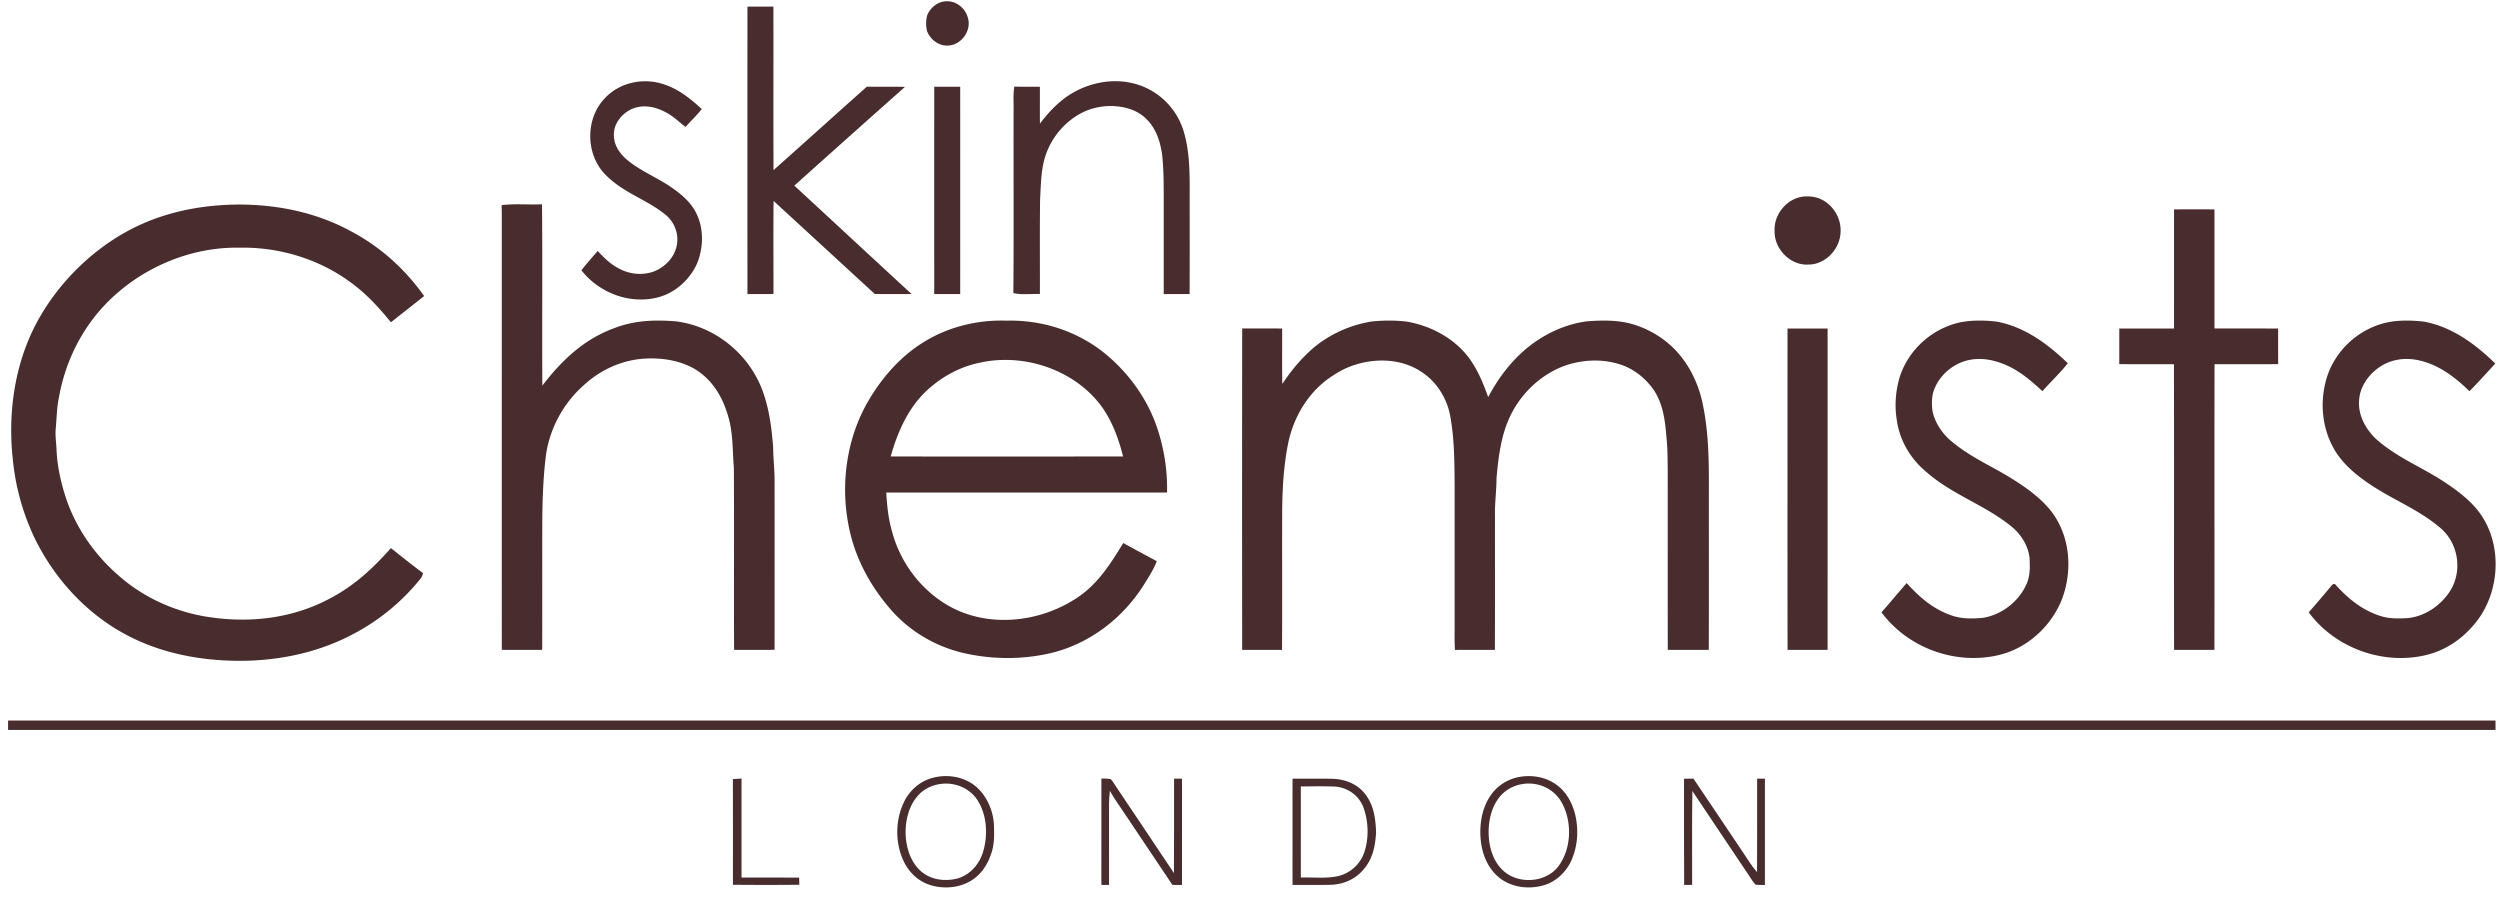<?xml version="1.0" encoding="utf-8"?>
<svg xmlns="http://www.w3.org/2000/svg" fill="none" height="85" width="237">
  <path d="M89.378.162c1.082-.236 2.117.506 2.386 1.555.343 1.185-.615 2.518-1.826 2.599-.893.084-1.734-.541-2.052-1.36a3.07 3.07 0 0 1 0-1.468c.237-.642.82-1.183 1.492-1.326ZM70.857.629c.82-.002 1.64 0 2.462-.002.013 5.166-.01 10.333.011 15.5 2.959-2.624 5.89-5.283 8.849-7.909 1.204.015 2.41-.013 3.612.02-3.505 3.108-7 6.234-10.49 9.36 3.709 3.419 7.405 6.86 11.118 10.275-1.163.005-2.325.01-3.487-.003-3.19-2.926-6.397-5.885-9.597-8.823-.028 2.942-.006 5.884-.011 8.824-.823.009-1.646.007-2.467.005-.002-9.082-.002-18.165 0-27.247ZM62.712 7.925c1.515.437 2.669 1.362 3.813 2.41-.47.61-1.029 1.124-1.535 1.7-.618-.468-1.136-1.004-1.832-1.366-1.012-.555-2.202-.813-3.293-.322-.931.436-1.727 1.414-1.667 2.494.005.932.538 1.69 1.212 2.278 1.25 1.075 2.894 1.704 4.235 2.642.975.662 1.93 1.485 2.425 2.585.644 1.409.607 3.077.06 4.511-.677 1.63-2.152 2.954-3.87 3.36-2.64.63-5.467-.472-7.143-2.59.479-.639 1.03-1.221 1.54-1.838.583.621 1.165 1.208 1.92 1.616.979.557 2.154.72 3.237.389 1.026-.33 1.983-1.201 2.277-2.265.355-1.147-.08-2.443-1.011-3.18-1.865-1.518-4.09-2.074-5.809-3.92-1.77-1.952-1.76-5.206.067-7.117 1.346-1.45 3.506-1.941 5.374-1.387ZM108.299 8.178a6.659 6.659 0 0 1 3.883 4.177c.552 1.74.605 3.724.599 5.537-.004 3.33.01 6.66-.007 9.988-.818-.006-1.636-.002-2.454-.006v-9.308c-.001-1.289-.01-2.592-.148-3.876-.164-1.223-.569-2.519-1.482-3.393-.574-.592-1.316-.929-2.109-1.11-1.398-.296-2.883-.107-4.146.572a7.135 7.135 0 0 0-3.221 3.712c-.53 1.362-.53 2.973-.614 4.432-.04 2.99-.01 5.982-.018 8.971-.828-.037-1.711.103-2.516-.094.05-5.765.007-11.538.022-17.302.017-.789-.06-1.503.07-2.268.808.021 1.614.01 2.422.011.003 1.166-.003 2.332.005 3.497.547-.715 1.137-1.392 1.816-1.983 2.123-1.866 5.235-2.604 7.898-1.557ZM88.564 8.223l2.463-.001c.002 6.551.004 13.105 0 19.656-.82-.002-1.642 0-2.463-.002-.002-6.551-.002-13.101 0-19.653ZM170.632 18.691a3.325 3.325 0 0 1 1.617.054c1.343.4 2.298 1.788 2.238 3.192-.007 1.641-1.445 3.178-3.101 3.144-1.667.08-3.183-1.48-3.154-3.144-.089-1.485.973-2.899 2.4-3.246ZM21.906 19.404c3.917-.115 7.889.625 11.358 2.516 2.767 1.46 5.137 3.582 6.945 6.147-1.048.826-2.095 1.658-3.147 2.482-1.191-1.452-2.442-2.817-3.987-3.9-2.98-2.148-6.703-3.238-10.358-3.169-4.726-.087-9.439 1.955-12.718 5.366-2.31 2.41-3.819 5.505-4.404 8.796-.216.99-.214 1.986-.311 2.99-.057.63.035 1.236.072 1.863.047 1.646.425 3.3.943 4.86.967 2.793 2.72 5.279 4.94 7.203 2.292 2.03 5.128 3.335 8.123 3.87 4.116.704 8.356.26 12.057-1.767 2.204-1.17 3.997-2.84 5.64-4.701 1.01.799 2.015 1.612 3.052 2.376-.067.195-.12.384-.261.542a20.2 20.2 0 0 1-6.359 5.226c-3.02 1.61-6.379 2.393-9.78 2.524-3.872.132-7.91-.497-11.391-2.268-3.996-2.009-7.188-5.471-9.113-9.509a22.404 22.404 0 0 1-1.997-7.349c-.468-4.307.159-8.863 2.172-12.729 1.837-3.52 4.789-6.595 8.207-8.582 3.15-1.842 6.695-2.67 10.317-2.787Z" fill="#482C2E"/>
  <path d="M51.383 19.368c.057 5.728-.005 11.464.032 17.193 1.813-2.388 3.962-4.415 6.815-5.45 1.871-.736 3.808-.807 5.788-.653 3.485.406 6.59 2.757 8.023 5.972.83 1.868 1.112 4.039 1.26 6.064 0 1.072.146 2.132.13 3.202.003 5.301.003 10.604 0 15.905-1.28.016-2.56.002-3.839.009-.028-5.753.015-11.508-.022-17.262-.152-1.886-.048-3.584-.704-5.398-.525-1.572-1.441-2.964-2.843-3.868-1.371-.867-3.089-1.155-4.684-1.097-2.176.08-4.255.963-5.874 2.423a11.009 11.009 0 0 0-3.687 6.582c-.291 2.232-.362 4.499-.37 6.75-.012 3.957.008 7.913-.01 11.87-1.276-.005-2.55.005-3.827-.007-.005-13.784 0-27.568-.001-41.352a63.688 63.688 0 0 0-.015-.802c1.26-.162 2.557-.024 3.828-.08ZM206.099 19.85c1.278-.005 2.554-.005 3.832 0v11.29c2.012.004 4.024-.001 6.035.004.002 1.126-.001 2.251.004 3.377-2.01.01-4.021.003-6.031.003-.022 9.027.003 18.056-.012 27.083-1.276.003-2.55.005-3.825-.002-.015-9.025.011-18.055-.013-27.08-1.728 0-3.455.006-5.183-.006.004-1.125 0-2.25.004-3.375 1.729-.005 3.458 0 5.187-.002.002-3.764 0-7.527.002-11.291ZM133.384 30.49c2.271.404 4.464 1.565 5.873 3.436.837 1.145 1.345 2.392 1.822 3.719.958-1.805 2.182-3.431 3.769-4.72 1.603-1.294 3.579-2.21 5.623-2.467 1.427-.108 2.987-.127 4.368.295a9.372 9.372 0 0 1 3.145 1.658c1.724 1.393 2.831 3.368 3.353 5.513.588 2.589.664 5.13.664 7.772-.005 5.305.011 10.61-.009 15.914-1.296-.004-2.592 0-3.888-.002-.01-5.641 0-11.281-.005-16.923-.007-1.124-.008-2.243-.13-3.362-.118-1.493-.337-3.089-1.195-4.352-.781-1.133-1.943-2.048-3.261-2.447-1.779-.556-3.778-.418-5.502.271-2.298.959-4.138 2.87-5.079 5.183-.681 1.662-.908 3.588-1.062 5.367-.004 1.19-.174 2.363-.146 3.553-.006 4.238.009 8.476-.008 12.712-1.263-.002-2.525-.005-3.786.002-.042-.643-.037-1.286-.032-1.93V46.033c-.014-2.159-.02-4.457-.415-6.585-.318-1.744-1.328-3.318-2.828-4.26-2.405-1.549-5.837-1.214-8.165.333-2.306 1.423-3.813 3.827-4.365 6.468-.438 2.137-.565 4.393-.572 6.572-.02 4.349.014 8.7-.017 13.05a465.955 465.955 0 0 0-3.776 0c-.015-10.157-.012-20.316 0-30.472 1.263.006 2.525 0 3.788.003.008 1.75-.017 3.503.014 5.254.663-.988 1.388-1.921 2.237-2.753 1.643-1.674 3.867-2.767 6.161-3.155a15.102 15.102 0 0 1 3.424.002ZM189.285 30.489c2.627.483 4.858 2.12 6.743 3.95-.736.931-1.622 1.752-2.408 2.645-1-.932-2.011-1.803-3.257-2.391-1.115-.512-2.333-.81-3.558-.59-1.462.25-2.772 1.28-3.372 2.642-.323.691-.331 1.514-.226 2.255.219 1.01.821 1.944 1.569 2.642 1.44 1.267 3.06 2.096 4.714 3.005 1.723.982 3.578 2.143 4.859 3.685 1.933 2.393 2.189 5.805 1.067 8.616-1.049 2.526-3.328 4.565-5.997 5.166-4.064.942-8.555-.692-11.052-4.064.806-.915 1.581-1.86 2.388-2.775 1.195 1.326 2.484 2.453 4.192 3.046.953.359 1.996.34 2.996.255 1.73-.257 3.315-1.446 4.086-3.023.373-.717.417-1.478.388-2.272.02-1.308-.762-2.605-1.763-3.397-2.62-2.113-5.716-3.011-8.26-5.338-1.384-1.22-2.334-2.907-2.58-4.752-.216-1.311-.114-2.654.241-3.932.692-2.288 2.492-4.164 4.714-4.99 1.395-.555 3.046-.549 4.516-.383ZM229.763 30.487c2.642.468 4.904 2.131 6.79 3.978-.811.878-1.609 1.771-2.448 2.622-1.076-1.053-2.348-2.078-3.763-2.614-1.256-.492-2.613-.628-3.892-.133-1.445.563-2.716 2.002-2.806 3.605-.117 1.36.59 2.677 1.533 3.602 2.031 1.854 4.436 2.72 6.675 4.227 1.251.832 2.579 1.853 3.413 3.126 1.952 2.953 1.689 7.2-.461 9.979-1.216 1.592-2.917 2.788-4.875 3.232-4.046.952-8.587-.696-11.062-4.067.723-.813 1.427-1.648 2.126-2.483.09-.117.281-.31.411-.137 1.166 1.294 2.472 2.376 4.143 2.93.87.314 1.794.295 2.704.24 1.684-.162 3.23-1.257 4.099-2.698 1.062-1.828.699-4.282-.853-5.716-1.911-1.697-4.233-2.622-6.315-3.936-1.468-.925-3.023-2.117-3.898-3.654-1.291-2.199-1.425-5.07-.478-7.422a7.84 7.84 0 0 1 4.799-4.415c1.318-.433 2.793-.416 4.158-.266ZM169.456 31.142h3.802c0 10.156.003 20.31-.002 30.467-1.264.001-2.53-.002-3.795.001-.015-10.156-.005-20.313-.005-30.468Z" fill="#482C2E"/>
  <path clip-rule="evenodd" d="M104.627 33.414c-2.592-2.054-5.879-3.096-9.17-3.016-2.79-.096-5.57.58-7.947 2.067-2.238 1.395-4.026 3.475-5.319 5.767-1.923 3.417-2.495 7.593-1.773 11.436.512 2.872 1.867 5.534 3.725 7.758 1.913 2.376 4.664 3.987 7.64 4.575 2.73.56 5.646.51 8.342-.219 3.378-.958 6.278-3.206 8.194-6.155l.237-.378c.413-.657.836-1.329 1.106-2.052a253.108 253.108 0 0 1-3.177-1.717c-1.176 1.917-2.353 3.806-4.243 5.097-3.522 2.42-8.474 3.01-12.267.88-2.673-1.507-4.653-4.152-5.426-7.13-.34-1.19-.461-2.404-.532-3.635 5.07-.002 10.14-.001 15.21-.001h11.41a17.962 17.962 0 0 0-1.154-6.726c-.991-2.563-2.722-4.842-4.856-6.551Zm1.841 9.858c-.428-1.73-1.102-3.534-2.196-4.951-2.598-3.333-7.265-4.843-11.339-3.947-2.057.407-3.942 1.493-5.415 2.983-1.56 1.63-2.482 3.763-3.08 5.918l1.999.001c6.677.003 13.354.006 20.031-.004Z" fill="#482C2E" fill-rule="evenodd"/>
  <path d="M.766 68.305h235.808l.002.891c-78.604.002-157.206.002-235.81 0v-.891ZM69.477 73.857l.82-.05v9.384c1.82.005 3.642-.004 5.463.003l.015.684c-2.096.022-4.2.022-6.295 0 .003-3.34.01-6.681-.003-10.02ZM104.412 73.807c.291.013.604-.016.886.059.239.266.425.59.626.888 1.784 2.672 3.589 5.335 5.365 8.014.027-2.983.003-5.967.012-8.95h.754c0 3.359.003 6.717-.002 10.076l-.908-.006c-1.557-2.335-3.129-4.662-4.688-6.996-.421-.639-.878-1.245-1.239-1.924-.039.41-.08.817-.082 1.228.007 2.567.003 5.131.002 7.698l-.728-.006c.004-3.36-.002-6.721.002-10.081ZM159.646 73.823c.298-.003.594-.006.89-.011 1.587 2.337 3.147 4.69 4.726 7.033.427.624.8 1.267 1.305 1.833.021-2.953.003-5.907.01-8.861l.736.001v10.079c-.297-.004-.598.006-.892-.029-.293-.32-.513-.718-.758-1.075-1.737-2.603-3.493-5.197-5.224-7.804-.057 2.965-.012 5.932-.024 8.896l-.757.008c-.027-3.356-.004-6.713-.012-10.07Z" fill="#482C2E"/>
  <path clip-rule="evenodd" d="M92.448 74.505c-1.148-.912-2.712-1.14-4.105-.745-1.194.338-2.164 1.221-2.683 2.349-.783 1.687-.8 3.75-.033 5.446.485 1.085 1.373 1.963 2.507 2.33 1.256.41 2.74.31 3.888-.374.977-.58 1.606-1.543 1.953-2.611.313-.884.286-1.927.24-2.852-.104-1.33-.73-2.694-1.767-3.543Zm.266 1.433c-.746-1.252-2.273-1.848-3.673-1.599-.822.136-1.572.537-2.107 1.186-.836 1.006-1.14 2.422-1.073 3.707.078 1.266.515 2.585 1.511 3.416.96.785 2.226.925 3.4.632 1.245-.366 2.13-1.417 2.462-2.656.422-1.508.32-3.338-.52-4.686ZM147.663 74.479c-1.072-.844-2.532-1.08-3.841-.78-.967.23-1.838.776-2.425 1.59-.896 1.204-1.159 2.81-1.03 4.279.118 1.324.612 2.605 1.609 3.506 1.182 1.05 2.931 1.286 4.41.836 1.077-.32 1.946-1.125 2.472-2.111.69-1.379.824-3.01.486-4.508-.259-1.088-.784-2.121-1.681-2.812Zm.402 1.624c-.731-1.32-2.191-1.992-3.664-1.788-.955.142-1.84.63-2.393 1.44-.818 1.159-1.014 2.738-.815 4.118.141.894.505 1.852 1.149 2.502 1.41 1.513 4.22 1.382 5.44-.312 1.205-1.675 1.26-4.165.283-5.96ZM123.932 73.817c-.467.002-.933.003-1.399.002-.002 3.356-.002 6.713 0 10.071.4 0 .8 0 1.2.002.801.003 1.601.006 2.4-.012 1.193-.03 2.34-.517 3.119-1.44.883-1.01 1.131-2.238 1.201-3.548-.052-1.344-.221-2.602-1.087-3.682-.769-.95-1.945-1.358-3.136-1.385-.766-.012-1.532-.01-2.298-.008Zm.292.732c-.303.003-.605.005-.908.006.004 2.056.003 4.111.003 6.166l-.001 2.467c.371-.012.751-.004 1.133.004.842.018 1.697.036 2.493-.161a3.472 3.472 0 0 0 2.378-2.196c.46-1.333.415-2.881-.037-4.207-.408-1.182-1.488-1.969-2.717-2.06a42.678 42.678 0 0 0-2.344-.02Z" fill="#482C2E" fill-rule="evenodd"/>
</svg>